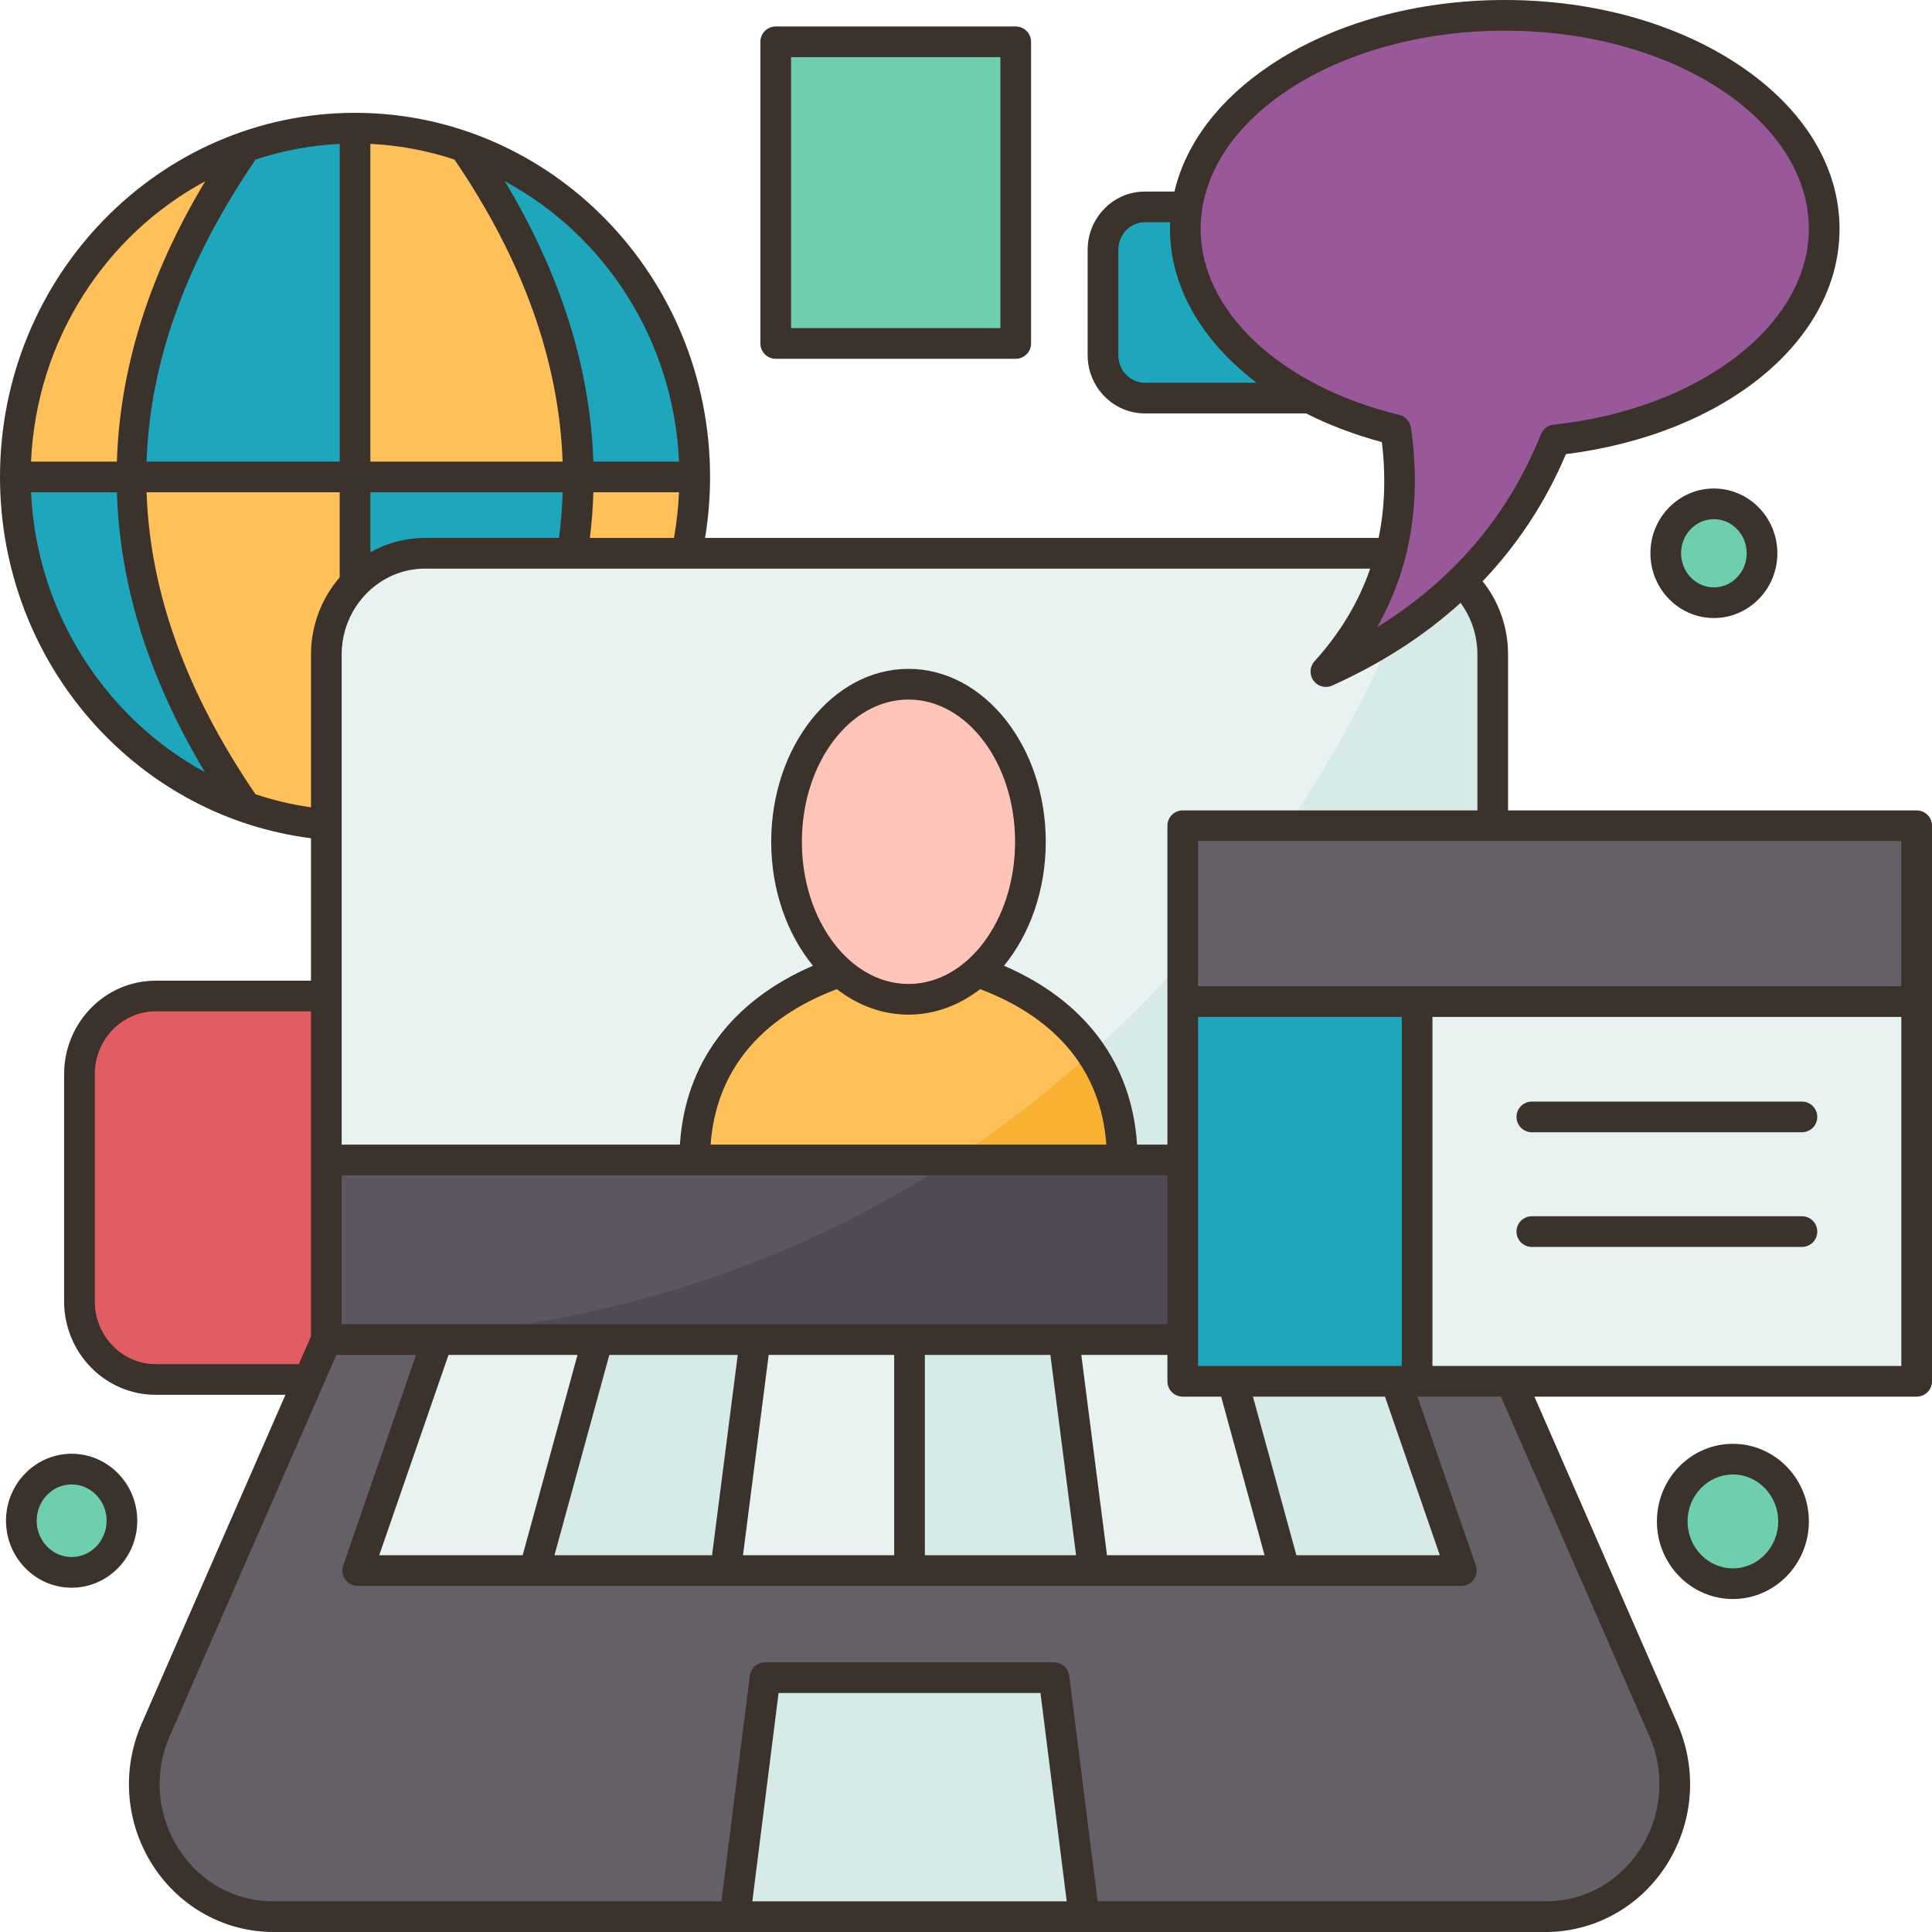 <?xml version="1.0" encoding="UTF-8"?>
<!DOCTYPE svg PUBLIC '-//W3C//DTD SVG 1.0//EN'
          'http://www.w3.org/TR/2001/REC-SVG-20010904/DTD/svg10.dtd'>
<svg height="504.0" preserveAspectRatio="xMidYMid meet" version="1.0" viewBox="0.0 0.0 504.0 504.0" width="504.0" xmlns="http://www.w3.org/2000/svg" xmlns:xlink="http://www.w3.org/1999/xlink" zoomAndPan="magnify"
><g
  ><g
    ><g
      ><ellipse cx="18.69" cy="396.71" fill="#6fceae" rx="13.12" ry="13.47"
      /></g
      ><g
      ><path d="M452.06,380.65c8.74,0,15.82,7.27,15.82,16.24c0,8.97-7.08,16.25-15.82,16.25 s-15.82-7.28-15.82-16.25C436.24,387.92,443.32,380.65,452.06,380.65z" fill="#6fceae"
      /></g
      ><g
      ><path d="M447.1,131.44c6.94,0,12.56,5.77,12.56,12.89s-5.62,12.9-12.56,12.9c-6.93,0-12.56-5.78-12.56-12.9 S440.17,131.44,447.1,131.44z" fill="#6fceae"
      /></g
      ><g
      ><path d="M202.36 10.91H264.97V89.6H202.36z" fill="#6fceae"
      /></g
      ><g
      ><path d="M309.66,53.97h-11.01c-6.03,0-10.92,5.02-10.92,11.21v27.46c0,6.19,4.89,11.21,10.92,11.21h42.98 v-0.01L309.66,53.97z" fill="#1ea6bc"
      /></g
      ><g
      ><path d="M150.87,124.42c4.768-17.02,15.731-14.34,30.36,0c0,6.84-0.73,13.5-2.12,19.91 c-12.908,13.722-23.498,16.716-29.83,0C134.423,139.418,137.139,132.551,150.87,124.42z" fill="#ffc05a"
      /></g
      ><g
      ><path d="M121.1,38.24c32.356,30.967,43.387,59.895,29.77,86.18l-73.084,24.119 C42.431,124.764,71.889,67.609,92.62,33.44C102.58,33.44,112.16,35.13,121.1,38.24z" fill="#ffc05a"
      /></g
      ><g
      ><path d="M34.36,124.42c-19.904,28.368-1.618,57.246,29.76,86.17c6.68,2.34,13.72,3.87,21.01,4.5l7.49-62.95 l9.448-42.987L34.36,124.42z" fill="#ffc05a"
      /></g
      ><g
      ><path d="M64.13,38.24c21.725,36.988,11.805,65.718-29.77,86.18c-11.309,16.514-21.334,15.195-30.36,0 C4,84.4,29.16,50.42,64.13,38.24z" fill="#ffc05a"
      /></g
      ><g
      ><path d="M34.36,124.42c0,28.72,9.92,57.45,29.76,86.17C29.16,198.41,4,164.43,4,124.42H34.36z" fill="#1ea6bc"
      /></g
      ><g
      ><path d="M181.23,124.42h-30.36c0-28.72-9.92-57.45-29.77-86.18C156.07,50.42,181.23,84.4,181.23,124.42z" fill="#1ea6bc"
      /></g
      ><g
      ><path d="M92.62,124.42v27.72l56.66-7.81c1.06-6.64,1.59-13.27,1.59-19.91H92.62z" fill="#1ea6bc"
      /></g
      ><g
      ><path d="M92.62,33.44v90.98H34.36c0-28.72,9.92-57.45,29.77-86.18C73.07,35.13,82.65,33.44,92.62,33.44z" fill="#1ea6bc"
      /></g
      ><g
      ><path d="M134.853,280.693L108.74,349.45l-28.16,10.41h-0.01H40.59c-10.97,0-19.87-9.13-19.87-20.4v-59.23 c0-11.26,8.9-20.4,19.87-20.4h44.54L134.853,280.693z" fill="#e15c63"
      /></g
      ><g
      ><path d="M433.92,451.26l-39.75-90.92c-92.592-54.663-197.389-49.554-309.04-10.89l-4.55,10.41l-39.96,91.4 c-10,22.88,6.3,48.74,30.72,48.74h120.54v-1.23l27.484-34.976l21.84-4.748l41.446,39.724V500h120.54 C427.62,500,443.92,474.14,433.92,451.26z" fill="#655f68"
      /></g
      ><g
      ><path d="M282.65 498.77L282.65 500 191.88 500 191.88 498.77 199.58 437.66 274.96 437.66z" fill="#d6eae8"
      /></g
      ><g
      ><path d="M197 349.45L189.27 409.71 139.4 409.71 155.9 349.45z" fill="#d6eae8"
      /></g
      ><g
      ><path d="M277.53 349.45L285.26 409.71 237.27 409.71 237.27 349.45z" fill="#d6eae8"
      /></g
      ><g
      ><path d="M364.15 360.34L381.22 409.71 335.13 409.71 321.61 360.34z" fill="#d6eae8"
      /></g
      ><g
      ><path d="M321.61 360.34L335.13 409.71 285.26 409.71 277.53 349.45 308.54 349.45 308.54 360.34z" fill="#e7f2f1"
      /></g
      ><g
      ><path d="M237.27 349.45L237.27 409.71 189.27 409.71 197 349.45z" fill="#e7f2f1"
      /></g
      ><g
      ><path d="M155.9 349.45L139.4 409.71 93.31 409.71 114.15 349.45z" fill="#e7f2f1"
      /></g
      ><g
      ><path d="M381.32,151.55l-0.01-0.01l-18.52-7.21H179.11h-29.83H110.9c-7.14,0-13.61,2.99-18.28,7.81 c-4.62,4.78-7.49,11.38-7.49,18.66v44.29v44.74v42.77c70.432,26.361,142.573,41.559,223.41,0l28.57-14.95l4.52-51.294 l47.78-20.946V170.8C389.41,163.21,386.3,156.37,381.32,151.55z" fill="#e7f2f1"
      /></g
      ><g
      ><path d="M308.54 302.6L308.54 349.45 277.53 349.45 237.27 349.45 197 349.45 155.9 349.45 114.15 349.45 85.13 349.45 85.13 302.6 181.23 302.6 292.76 302.6z" fill="#5d5560"
      /></g
      ><g
      ><path d="M254.96,253.51h-35.93c-24.41,8.49-37.8,25.49-37.8,49.09h111.53 C292.76,279,279.37,262,254.96,253.51z" fill="#ffc05a"
      /></g
      ><g
      ><path d="M237,178.49c17.56,0,31.81,18.4,31.81,41.1c0,14.09-5.49,26.52-13.85,33.92 c-5.11,4.53-11.3,7.18-17.96,7.18c-6.67,0-12.86-2.65-17.97-7.18c-8.36-7.41-13.84-19.84-13.84-33.92 C205.19,196.89,219.43,178.49,237,178.49z" fill="#fec4b9"
      /></g
      ><g
      ><path d="M500 261.28L500 360.34 394.17 360.34 369.68 360.34 351.415 241.121z" fill="#e7f2f1"
      /></g
      ><g
      ><path d="M500,215.41v45.87l-130.32,0c-24.859,30.204-43.9,21.172-61.14,0l0-45.87h80.87H500z" fill="#655f68"
      /></g
      ><g
      ><path d="M369.68 261.28L369.68 360.34 364.15 360.34 321.61 360.34 308.54 360.34 308.54 349.45 308.54 302.6 308.54 261.28z" fill="#1ea6bc"
      /></g
      ><g
      ><path d="M475.88,59.73c0,27.78-30.41,50.81-70.18,55.03c-5.67,14.19-13.8,26.45-24.39,36.78 c-9.72,9.52-21.54,17.4-35.42,23.66c8.31-9.21,13.98-19.48,16.9-30.87c2.54-9.89,3-20.61,1.32-32.2 c-8.17-1.98-15.74-4.8-22.48-8.29c-19.72-10.19-32.41-26.16-32.41-44.11c0-1.94,0.15-3.87,0.44-5.76 C313.97,25.9,349.43,4,392.55,4C438.57,4,475.88,28.95,475.88,59.73z" fill="#995899"
      /></g
      ><g
      ><path d="M308.54,302.6v46.85h-31.01h-40.26H197h-41.1h-41.75H85.13c68.76,0,122.41-20.03,163.43-46.85h44.2 H308.54z" fill="#524956"
      /></g
      ><g
      ><path d="M292.76,302.6h-44.2c13.35-8.72,25.36-18.17,36.12-27.89C290,282.53,292.76,291.88,292.76,302.6z" fill="#f9b132"
      /></g
      ><g
      ><path d="M308.54,261.28v41.32h-15.78c0-10.72-2.76-20.07-8.08-27.89c8.77-7.9,16.7-15.99,23.86-24.01 V261.28z" fill="#d6eae8"
      /></g
      ><g
      ><path d="M389.41,170.8v44.61h-53.48c18.9-28.07,26.99-49.36,26.99-49.36c6.79-4.32,12.92-9.15,18.39-14.51 l0.01,0.01C386.3,156.37,389.41,163.21,389.41,170.8z" fill="#d6eae8"
      /></g
    ></g
    ><g
    ><path d="M500,211.41H393.409v-40.611c0-7.097-2.337-13.768-6.635-19.169 c9.148-9.587,16.425-20.647,21.728-33.166c41.501-5.188,71.374-29.63,71.374-58.734c0-16.264-9.299-31.439-26.183-42.731 C437.303,6.037,415.587,0,392.546,0s-44.757,6.037-61.147,16.998c-13.451,8.996-22.069,20.462-25.024,32.975h-7.723 c-8.226,0-14.918,6.823-14.918,15.21v27.454c0,8.387,6.692,15.21,14.918,15.21h42.066c6.007,3.034,12.633,5.567,19.778,7.484 c1.047,8.902,0.752,17.209-0.86,25.001h-175.7c0.86-5.237,1.298-10.568,1.298-15.908c0-52.376-41.548-94.987-92.617-94.987 C41.548,29.437,0,72.048,0,124.424c0,23.952,8.719,46.829,24.551,64.417c14.929,16.584,34.904,27.079,56.574,29.832v37.16H40.594 c-13.162,0-23.87,10.946-23.87,24.401v59.228c0,13.455,10.708,24.401,23.87,24.401H74.46L36.953,449.66 c-5.336,12.204-4.18,26.126,3.091,37.24c7.005,10.707,18.705,17.1,31.298,17.1h331.851c12.594,0,24.294-6.393,31.299-17.1 c7.271-11.114,8.427-25.036,3.091-37.24l-37.3-85.319H500c2.209,0,4-1.791,4-4V215.41C504,213.201,502.209,211.41,500,211.41z M496,257.279H312.54V219.41H496V257.279z M88.616,120.424H38.239c0.877-26.141,10.353-52.299,28.428-78.797 c6.969-2.314,14.328-3.724,21.949-4.09V120.424z M96.616,37.536c7.62,0.366,14.978,1.776,21.945,4.088 c17.851,26.186,27.292,52.594,28.207,78.799H96.616V37.536z M146.783,128.424c-0.125,3.976-0.441,7.946-0.961,11.908h-34.919 c-5.174,0-10.042,1.359-14.286,3.744v-15.652H146.783z M89.125,306.597H304.54v38.857H89.125V306.597z M236.995,256.688 c-15.334,0-27.81-16.642-27.81-37.098s12.476-37.099,27.81-37.099c15.335,0,27.811,16.643,27.811,37.099 S252.33,256.688,236.995,256.688z M218.297,258.033c5.446,4.217,11.85,6.655,18.698,6.655c6.849,0,13.253-2.438,18.699-6.654 c20.244,7.666,31.545,21.608,32.921,40.563H185.376C186.752,279.641,198.053,265.698,218.297,258.033z M150.657,353.454 l-14.31,52.26H98.927l18.072-52.26H150.657z M158.953,353.454h33.504l-6.703,52.26h-41.11L158.953,353.454z M200.523,353.454 h32.745v52.26H193.82L200.523,353.454z M241.268,353.454h32.744l6.704,52.26h-39.448V353.454z M288.782,405.714l-6.704-52.26 h22.463v6.887c0,2.209,1.791,4,4,4h10.022l11.33,41.373H288.782z M338.187,405.714l-11.33-41.373H361.3l14.307,41.373H338.187z M312.54,356.341v-91.062h53.141v91.062H312.54z M298.651,99.847c-3.814,0-6.918-3.234-6.918-7.21V65.183 c0-3.976,3.104-7.21,6.918-7.21h6.627c-0.024,0.585-0.063,1.169-0.063,1.757c0,15.156,8.4,29.36,22.605,40.117H298.651z M313.216,59.729C313.216,31.206,348.803,8,392.546,8s79.33,23.206,79.33,51.729c0,25.078-28.631,47.026-66.597,51.054 c-1.475,0.156-2.741,1.115-3.292,2.492c-8.458,21.147-22.805,38.025-42.753,50.345c8.673-15.218,11.643-32.663,8.833-52.067 c-0.234-1.616-1.428-2.929-3.016-3.313C334.047,100.711,313.216,81.216,313.216,59.729z M342.652,177.55 c0.772,1.062,1.987,1.646,3.235,1.646c0.552,0,1.11-0.114,1.641-0.353c12.853-5.788,24.027-12.999,33.49-21.575 c2.849,3.87,4.391,8.557,4.391,13.531v40.611H308.54c-2.209,0-4,1.791-4,4v83.187h-7.916 c-1.349-21.193-13.502-37.509-34.709-46.664c6.71-8.201,10.891-19.665,10.891-32.343c0-24.867-16.064-45.099-35.811-45.099 c-19.745,0-35.81,20.231-35.81,45.099c0,12.677,4.181,24.142,10.891,32.343c-21.207,9.155-33.36,25.47-34.709,46.664H89.125 V170.799c0-12.389,9.77-22.467,21.777-22.467h246.542c-2.992,8.715-7.808,16.748-14.527,24.182 C341.648,173.918,341.538,176.02,342.652,177.55z M153.878,140.332c0.488-3.965,0.797-7.935,0.916-11.908h22.344 c-0.177,4.005-0.62,7.988-1.324,11.908H153.878z M177.141,120.424h-22.358c-0.788-24.396-8.515-48.879-23.093-73.14 C157.649,61.237,175.734,88.632,177.141,120.424z M53.529,47.292c-14.603,24.293-22.278,48.709-23.034,73.132H8.093 C9.5,88.638,27.577,61.247,53.529,47.292z M8.095,128.424h22.401c0.755,24.382,8.407,48.757,22.962,73.01 C27.524,187.343,9.513,159.791,8.095,128.424z M66.643,207.185c-18.059-26.486-27.527-52.632-28.404-78.761h50.377v22.2 c-4.656,5.378-7.491,12.442-7.491,20.175v39.807C76.145,209.907,71.307,208.747,66.643,207.185z M40.594,355.863 c-8.751,0-15.87-7.357-15.87-16.401v-59.228c0-9.044,7.119-16.401,15.87-16.401h40.531v84.785l-3.167,7.245H40.594z M196.261,496 l6.843-54.343h68.325L278.273,496H196.261z M430.252,452.865c4.25,9.722,3.332,20.808-2.455,29.655 C422.192,491.087,413.225,496,403.192,496H286.336l-7.41-58.843c-0.252-2-1.953-3.5-3.969-3.5h-75.382 c-2.016,0-3.717,1.5-3.969,3.5L188.198,496H71.342c-10.031,0-18.999-4.913-24.604-13.479c-5.787-8.847-6.705-19.934-2.455-29.655 l43.459-99.411h20.792l-19.003,54.952c-0.423,1.223-0.229,2.574,0.522,3.628c0.75,1.054,1.964,1.68,3.258,1.68h287.911 c1.294,0,2.508-0.626,3.258-1.68c0.751-1.054,0.945-2.405,0.522-3.628l-15.238-44.065h21.786L430.252,452.865z M373.681,356.341 v-91.062H496v91.062H373.681z M474.072,291.369c0,2.209-1.791,4-4,4h-70.463c-2.209,0-4-1.791-4-4s1.791-4,4-4h70.463 C472.281,287.369,474.072,289.16,474.072,291.369z M474.072,321.284c0,2.209-1.791,4-4,4h-70.463c-2.209,0-4-1.791-4-4s1.791-4,4-4 h70.463C472.281,317.284,474.072,319.075,474.072,321.284z M452.06,376.646c-10.93,0-19.822,9.082-19.822,20.246 s8.893,20.246,19.822,20.246s19.822-9.082,19.822-20.246S462.989,376.646,452.06,376.646z M452.06,409.139 c-6.519,0-11.822-5.493-11.822-12.246s5.304-12.246,11.822-12.246s11.822,5.493,11.822,12.246S458.578,409.139,452.06,409.139z M430.542,144.332c0,9.316,7.429,16.896,16.56,16.896s16.56-7.579,16.56-16.896s-7.429-16.896-16.56-16.896 S430.542,135.016,430.542,144.332z M455.661,144.332c0,4.905-3.84,8.896-8.56,8.896s-8.56-3.99-8.56-8.896s3.84-8.896,8.56-8.896 S455.661,139.427,455.661,144.332z M18.689,379.239c-9.441,0-17.122,7.838-17.122,17.473s7.681,17.473,17.122,17.473 s17.122-7.838,17.122-17.473S28.131,379.239,18.689,379.239z M18.689,406.185c-5.03,0-9.122-4.249-9.122-9.473 s4.092-9.473,9.122-9.473s9.122,4.249,9.122,9.473S23.72,406.185,18.689,406.185z M264.972,93.598c2.209,0,4-1.791,4-4V10.909 c0-2.209-1.791-4-4-4H202.36c-2.209,0-4,1.791-4,4v78.688c0,2.209,1.791,4,4,4H264.972z M206.36,14.909h54.611v70.688H206.36 V14.909z" fill="#3a322b"
    /></g
  ></g
></svg
>
